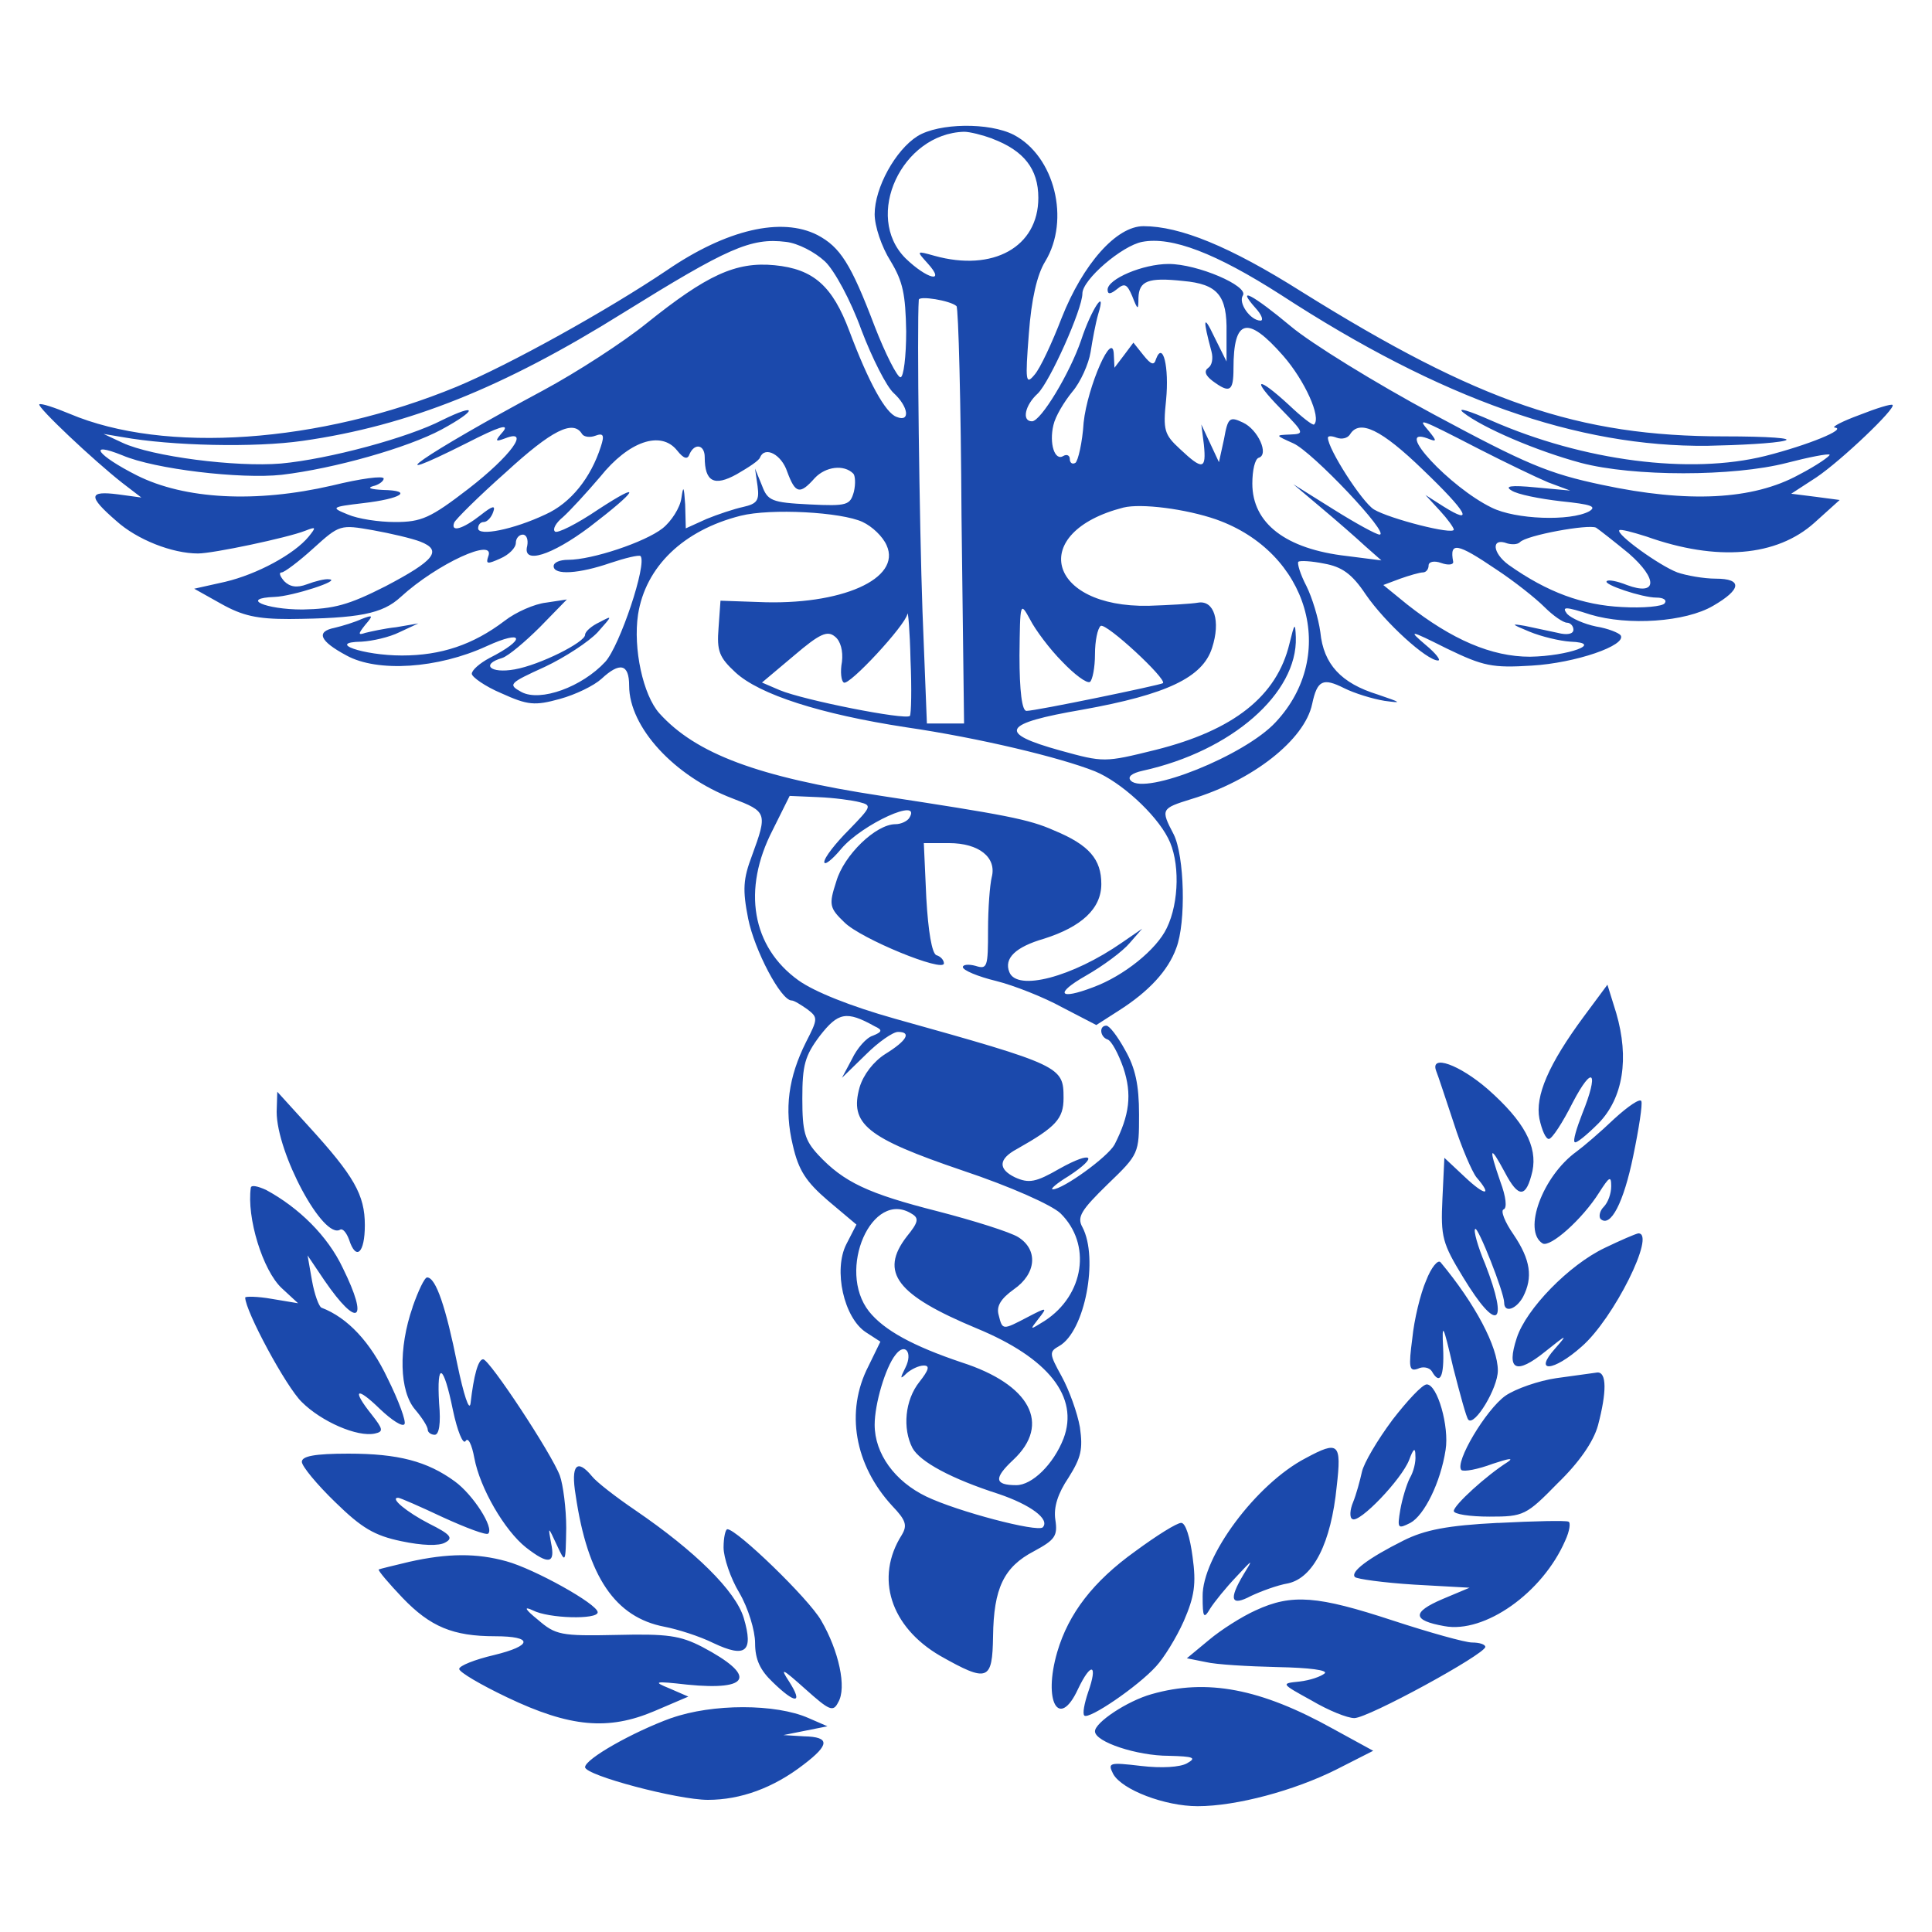 <svg width="250" height="250" viewBox="0 0 250 250" fill="#1B49AC" xmlns="http://www.w3.org/2000/svg"><path fill="#1B49AC" d="M86.87 222.31c-4.97 1.8-11.16 5.3-11.16 6.36 0 1.06 11.98 4.23 15.89 4.23 4.23 0 8.47-1.54 12.38-4.56 3.42-2.6 3.42-3.58.08-3.66l-2.69-.16 2.85-.57 2.85-.57-2.44-1.06c-4.24-1.88-12.46-1.88-17.76 0v-.01zm62.15-3.09c-3.17.89-7.33 3.67-7.33 4.81 0 1.38 5.46 3.17 9.53 3.17 3.26.08 3.67.25 2.36.98-.89.49-3.25.65-5.94.33-4.16-.49-4.32-.41-3.59 1.05 1.14 2.04 6.68 4.16 10.92 4.16 5.05 0 12.54-2.04 17.92-4.73l4.8-2.44-5.21-2.85c-9.37-5.21-16.29-6.52-23.46-4.48zm13.44-10.83c-1.79.81-4.48 2.52-6.02 3.82l-2.86 2.37 2.45.49c1.3.32 5.45.56 9.28.65 4.16.08 6.52.4 6.11.81-.49.41-1.87.9-3.26 1.06-2.44.25-2.44.25 1.55 2.45 2.2 1.3 4.64 2.28 5.54 2.28 1.79 0 16.86-8.23 16.95-9.21 0-.32-.74-.57-1.71-.57-.9 0-5.54-1.3-10.27-2.85-9.69-3.18-13.03-3.5-17.76-1.3zm-109.55-6.28c-2.04.49-3.75.9-3.91.98-.08.16 1.3 1.79 3.09 3.67 3.59 3.74 6.52 4.97 11.98 4.97 4.96 0 4.88 1.22-.17 2.44-2.44.57-4.48 1.38-4.48 1.79 0 .41 2.77 2.04 6.19 3.67 8.15 3.9 13.12 4.31 19.06 1.79l4.4-1.88-2.44-1.06c-2.2-.89-1.96-.97 2.28-.49 8.23.82 9.04-1.14 1.96-4.88-2.86-1.47-4.48-1.71-11.08-1.55-7.25.16-7.9 0-10.18-1.96-1.71-1.38-1.88-1.79-.66-1.22 2.04 1.06 8.39 1.22 8.39.25 0-1.06-8.22-5.62-11.81-6.6-3.82-1.06-7.57-1.06-12.62.08zm40.72-1.87c0 1.3.9 3.99 2.04 5.87 1.14 1.95 2.04 4.88 2.04 6.51 0 2.12.65 3.5 2.28 5.05 2.93 2.85 3.99 2.85 2.12-.08-1.23-1.87-.9-1.71 2.11.98 3.1 2.77 3.59 3.01 4.24 1.71 1.14-1.88.08-6.68-2.2-10.59-1.63-2.85-10.92-11.81-12.14-11.81-.24 0-.49 1.06-.49 2.36zm53.28.49c-5.46 3.91-8.64 8.06-10.1 13.03-1.88 6.44.24 10.1 2.68 4.81 1.71-3.59 2.61-3.26 1.31.41-.49 1.46-.74 2.77-.49 3.01.57.57 6.92-3.75 9.28-6.36.98-1.05 2.61-3.66 3.59-5.86 1.38-3.18 1.63-4.81 1.14-8.31-.33-2.52-.9-4.4-1.47-4.4s-3.17 1.63-5.94 3.67zm46.91-3.67c-6.51.33-9.45.9-12.22 2.29-4.56 2.28-6.92 4.07-6.27 4.72.25.25 3.67.73 7.66.98l7.17.4-3.5 1.47c-4 1.71-3.91 2.77.24 3.5 5.21.98 12.71-4.31 15.64-11.07.57-1.22.73-2.37.41-2.45-.33-.16-4.4-.08-9.13.17v-.01zm-119.33-3.58c1.55 10.59 5.13 15.8 11.49 17.02 1.71.33 4.56 1.23 6.35 2.12 4.15 1.96 5.21 1.14 3.91-3.26-1.06-3.5-6.27-8.63-14.01-13.92-2.52-1.71-5.05-3.67-5.62-4.4-1.95-2.37-2.77-1.47-2.12 2.44zm-35.43-4.32c0 .57 1.96 2.94 4.32 5.22 3.42 3.34 5.05 4.32 8.55 5.05 2.69.57 4.89.65 5.7.16 1.06-.57.65-1.06-2.12-2.44-2.85-1.47-5.13-3.34-3.99-3.34.25 0 2.85 1.14 5.78 2.52 3.02 1.38 5.63 2.36 5.87 2.12.81-.74-1.96-5.05-4.32-6.76-3.58-2.61-7.33-3.59-13.76-3.59-4.4 0-6.03.33-6.03 1.06zm129.92-.49c-6.44 3.34-13.44 12.79-13.36 17.92 0 2.77.16 2.94.98 1.55.57-.89 2.03-2.69 3.34-4.07 2.2-2.36 2.28-2.44.97-.33-1.95 3.26-1.63 4.16.98 2.77 1.22-.57 3.34-1.38 4.81-1.63 3.25-.73 5.54-5.21 6.27-12.54.65-5.62.24-5.95-3.99-3.67zm11.16-4.88c-1.88 2.52-3.67 5.54-3.91 6.68-.25 1.14-.74 2.93-1.14 3.91-.41.97-.49 2.03-.08 2.19.89.57 6.35-5.13 7.33-7.65.57-1.55.81-1.63.81-.57.08.81-.24 2.12-.73 2.93-.41.81-.98 2.69-1.22 4.07-.41 2.45-.33 2.53 1.3 1.71 1.79-.97 3.91-5.21 4.56-9.45.49-3.01-1.06-8.47-2.44-8.47-.57 0-2.53 2.12-4.48 4.64v.01zm21.26-5.46c-2.28.33-5.3 1.38-6.6 2.28-2.52 1.79-6.6 8.64-5.7 9.61.33.25 2.12-.08 4.07-.81 1.96-.65 2.77-.82 1.96-.25-2.85 1.8-7.01 5.62-7.01 6.36 0 .41 2.04.73 4.64.73 4.4 0 4.73-.16 8.8-4.32 2.77-2.68 4.64-5.37 5.22-7.49 1.14-4.32 1.14-6.92-.09-6.84-.56.08-2.93.41-5.29.73zm-148-9.21c-1.88 5.38-1.71 10.92.32 13.28.9 1.06 1.63 2.2 1.63 2.61 0 .32.41.65.9.65.57 0 .81-1.47.57-4.07-.33-5.54.57-5.13 1.79.89.57 2.69 1.3 4.48 1.63 4 .32-.57.81.4 1.14 2.19.73 3.91 3.91 9.37 6.68 11.57 2.93 2.28 3.82 2.12 3.25-.57-.4-2.2-.4-2.2.74.25 1.14 2.44 1.14 2.44 1.22-2.2 0-2.53-.41-5.62-.82-6.76-1.06-2.86-9.12-15.07-9.93-15.07-.65 0-1.22 2.11-1.63 5.7-.16 1.14-.9-1.14-1.71-5.05-1.47-7.33-2.77-11.24-3.91-11.24-.33 0-1.14 1.71-1.88 3.82h.01zm131.14-3.42c-.74 1.71-1.55 5.05-1.79 7.5-.49 3.74-.41 4.32.73 3.91.65-.33 1.47-.16 1.79.32 1.06 1.88 1.63.74 1.47-3.01-.17-3.42 0-3.09 1.3 2.53.9 3.5 1.71 6.51 1.96 6.76.81.89 3.82-4.08 3.82-6.36 0-3.09-2.93-8.63-7.41-14.01-.33-.4-1.22.66-1.87 2.37v-.01zm23.13-4.23c-4.64 2.2-10.18 7.9-11.4 11.65-1.39 4.23-.08 4.8 3.66 1.79 2.85-2.28 3.01-2.36 1.3-.41-2.85 3.18-.24 3.02 3.42-.24 4.16-3.59 9.7-14.75 7.34-14.66-.41.08-2.28.89-4.32 1.87zm-175.21-7.82c-.57 3.91 1.55 10.75 3.99 13.03l2.12 1.96-3.42-.57c-1.87-.33-3.42-.33-3.42-.17 0 1.72 5.29 11.57 7.33 13.53 2.53 2.52 7.17 4.56 9.45 4.07 1.14-.25 1.06-.57-.41-2.45-2.6-3.25-2.03-3.74 1.06-.73 1.55 1.47 2.93 2.36 3.18 1.96.24-.33-.74-3.02-2.2-5.95-2.2-4.64-5.13-7.82-8.55-9.12-.33-.17-.9-1.71-1.22-3.51l-.57-3.25 2.19 3.25c4.32 6.28 5.79 5.3 2.37-1.62-1.96-4.16-5.7-7.82-9.94-10.11-1.06-.48-1.87-.65-1.95-.32h-.01zm176.43-8.88c-1.79 1.71-3.99 3.59-4.88 4.24-4.4 3.17-7.01 10.26-4.4 11.89.97.57 5.13-3.1 7.33-6.6 1.3-2.04 1.55-2.2 1.55-.81 0 .97-.41 2.11-.98 2.69-.49.48-.65 1.22-.41 1.54 1.3 1.22 3.01-2.12 4.24-8.14.73-3.51 1.22-6.68 1.05-7.09-.16-.41-1.71.65-3.5 2.28zm-173.09-.9c0 5.3 6.03 16.62 8.23 15.24.32-.17.81.4 1.14 1.3.89 2.77 2.04 1.79 2.04-1.88 0-3.91-1.39-6.35-7.26-12.78l-4.07-4.48-.08 2.6zm150.04-5.29c.24.57 1.22 3.58 2.28 6.76.98 3.1 2.36 6.27 2.93 7 2.12 2.45 1.14 2.45-1.46 0l-2.69-2.52-.25 5.29c-.24 4.97 0 5.79 2.69 10.19 4.4 7.25 5.95 6.27 2.85-1.71-.97-2.28-1.55-4.4-1.3-4.56.33-.41 3.75 8.22 3.75 9.53 0 1.38 1.54.89 2.44-.74 1.3-2.52.98-4.8-1.22-8.06-1.14-1.63-1.71-3.1-1.3-3.26.48-.16.32-1.63-.41-3.58-1.55-4.48-1.39-4.89.57-1.23 1.79 3.42 2.77 3.34 3.58-.16.65-3.18-1.06-6.43-5.78-10.59-3.67-3.18-7.5-4.56-6.68-2.36zm19.14-7.09c-4.64 6.27-6.35 10.35-5.78 13.28.32 1.47.81 2.61 1.22 2.61.41 0 1.79-2.12 3.1-4.73 2.6-4.97 3.42-3.99 1.22 1.47-.73 1.87-1.22 3.5-.98 3.66.16.25 1.55-.89 3.1-2.44 3.17-3.26 3.99-8.39 2.28-14.25l-1.14-3.67-3.02 4.07zM118.72 17.62c-2.85 1.79-5.54 6.68-5.54 10.1 0 1.55.9 4.23 2.04 6.03 1.63 2.69 1.95 4.32 2.04 9.12 0 3.26-.33 5.95-.74 5.95s-1.95-3.02-3.34-6.6c-3.09-8.15-4.48-10.26-7.41-11.81-4.64-2.36-11.73-.73-19.47 4.56-7.74 5.21-20.36 12.22-27.2 15.07-17.76 7.33-37.8 8.71-50.1 3.5-1.95-.81-3.66-1.38-3.91-1.22-.32.33 7.01 7.25 10.75 10.18l2.45 1.88-3.02-.41c-3.82-.49-3.91.24-.24 3.42 2.69 2.44 7.25 4.23 10.59 4.23 1.95 0 11.56-2.03 13.85-2.93 1.46-.57 1.46-.49.48.74-1.87 2.28-6.67 4.88-10.83 5.86l-3.99.89 3.5 1.96c2.77 1.55 4.64 1.96 8.8 1.96 9.04-.08 12.05-.66 14.42-2.85 4.72-4.32 12.38-7.82 11.32-5.22-.33.98-.08.98 1.55.25 1.14-.49 2.03-1.39 2.03-2.04 0-.57.41-1.06.9-1.06.49 0 .73.65.57 1.47-.65 2.44 3.17 1.22 8.06-2.45 6.27-4.8 7.01-6.11 1.14-2.28-2.77 1.88-5.37 3.18-5.62 2.85-.32-.32.16-1.14 1.06-1.87.9-.81 3.01-3.1 4.81-5.21 3.66-4.57 7.82-6.03 9.93-3.42.9 1.14 1.39 1.22 1.63.48.66-1.46 1.96-1.22 1.96.41 0 3.18 1.22 3.83 4.15 2.2 1.55-.9 2.94-1.79 3.02-2.2.65-1.47 2.77-.33 3.5 1.87 1.06 2.86 1.63 3.02 3.58.82 1.39-1.47 3.75-1.79 4.97-.57.25.24.33 1.3.08 2.36-.49 1.71-.81 1.88-5.78 1.63-4.89-.24-5.38-.49-6.11-2.44l-.9-2.2.33 2.28c.25 1.87-.08 2.28-1.87 2.69-1.14.24-3.34.98-4.73 1.55l-2.69 1.22-.08-3.1c-.16-2.36-.24-2.52-.49-.81-.16 1.22-1.3 3.01-2.44 3.91-2.28 1.79-9.12 4.07-12.22 4.07-1.06 0-1.87.33-1.87.82 0 1.22 3.34.97 7.33-.41 1.95-.65 3.66-1.06 3.91-.9.89.98-2.69 11.65-4.56 13.69-3.02 3.26-8.39 5.21-10.84 3.91-1.79-.98-1.63-1.14 3.02-3.26 2.6-1.22 5.7-3.26 6.84-4.48 1.95-2.2 1.95-2.2.24-1.3-1.05.49-1.87 1.22-1.87 1.63 0 .97-5.86 3.91-9.12 4.48-3.18.57-4.4-.66-1.63-1.47.81-.25 3.01-2.12 4.89-3.99l3.5-3.59-2.69.41c-1.47.16-3.91 1.22-5.37 2.36-4.08 3.1-8.23 4.48-13.28 4.48-5.05 0-9.86-1.71-5.22-1.79 1.39-.08 3.59-.57 4.89-1.22l2.45-1.14-2.86.49c-1.54.16-3.33.57-3.99.73-.97.33-.97.16 0-1.06 1.06-1.22.98-1.3-.49-.73-.89.41-2.44.89-3.5 1.14-2.44.49-1.95 1.71 1.55 3.58 3.99 2.2 11.81 1.71 18.16-1.22 4.81-2.2 5.14-.89.33 1.55-1.22.65-2.28 1.55-2.28 2.04 0 .4 1.71 1.63 3.83 2.52 3.42 1.55 4.31 1.63 7.57.73 2.04-.56 4.4-1.71 5.38-2.6 2.36-2.2 3.58-1.96 3.58.89 0 5.38 5.87 11.73 13.36 14.58 4.48 1.72 4.56 1.88 2.53 7.42-1.14 3.01-1.23 4.4-.49 8.14.81 4.07 4.23 10.59 5.62 10.59.33 0 1.22.57 2.04 1.14 1.38 1.06 1.38 1.22-.17 4.24-2.28 4.56-2.85 8.63-1.71 13.36.74 3.25 1.71 4.72 4.56 7.17l3.67 3.09-1.3 2.53c-1.71 3.33-.33 9.53 2.52 11.4l1.88 1.22-1.55 3.18c-3.02 5.86-1.79 12.79 3.09 18.08 1.79 1.87 1.96 2.52 1.23 3.75-3.51 5.54-1.47 11.89 4.96 15.64 6.19 3.5 6.76 3.25 6.85-2.53.08-6.19 1.38-8.96 5.29-11 2.69-1.46 3.1-1.95 2.77-4.07-.25-1.63.33-3.42 1.71-5.46 1.63-2.6 1.87-3.66 1.47-6.51-.33-1.88-1.39-4.81-2.37-6.6-1.62-2.93-1.62-3.18-.32-3.91 3.34-1.87 5.13-11.4 3.01-15.39-.73-1.31-.16-2.2 3.26-5.54 4.07-3.91 4.07-4 4.07-9.05 0-3.82-.49-6.02-1.79-8.3-.98-1.79-2.04-3.18-2.44-3.18-.98 0-.82 1.47.16 1.79.49.16 1.38 1.79 2.04 3.67 1.14 3.42.81 6.11-1.14 9.93-.9 1.63-6.68 5.79-7.99 5.79-.41 0 .57-.82 2.04-1.71 3.99-2.61 3.09-3.34-1.14-.98-3.1 1.79-3.99 1.95-5.79 1.14-2.19-1.06-2.19-2.36.25-3.67 5.05-2.85 6.03-3.91 6.03-6.59 0-4.08-.25-4.24-21.83-10.27-5.79-1.63-10.43-3.5-12.47-4.96-6.02-4.32-7.33-11.73-3.33-19.47l2.19-4.4 3.67.16c2.04.08 4.48.41 5.37.65 1.63.41 1.55.57-1.38 3.59-1.71 1.71-3.18 3.58-3.18 4.15 0 .49.98-.24 2.2-1.71 2.69-3.18 10.51-6.76 8.8-3.99-.25.41-1.06.81-1.79.81-2.53 0-6.68 4-7.66 7.42-.98 3.01-.89 3.42 1.06 5.29 2.12 2.12 12.87 6.52 12.87 5.3 0-.41-.41-.9-.98-1.06-.57-.25-1.05-3.02-1.3-7.42l-.32-7.08h3.25c3.91 0 6.19 1.87 5.54 4.4-.24.97-.48 3.99-.48 6.84 0 4.81-.09 5.13-1.63 4.64-.9-.24-1.63-.16-1.63.16 0 .41 1.95 1.23 4.31 1.8 2.29.57 6.19 2.11 8.56 3.42l4.4 2.28 2.93-1.88c3.83-2.44 6.35-5.13 7.41-8.06 1.3-3.34 1.06-11.97-.33-14.74-1.71-3.26-1.63-3.34 2.29-4.56 7.9-2.37 14.66-7.66 15.63-12.3.66-3.1 1.39-3.43 4.16-2.04 1.3.65 3.66 1.38 5.21 1.63 2.36.32 2.2.24-.89-.82-4.73-1.46-7.01-3.91-7.42-8.06-.24-1.79-1.06-4.48-1.79-5.95-.81-1.55-1.22-2.93-1.06-3.17.25-.17 1.71-.09 3.34.24 2.28.41 3.59 1.3 5.38 3.99 2.52 3.67 7.9 8.55 9.36 8.55.41 0-.24-.89-1.62-2.03-2.29-1.96-2.12-1.96 2.77.49 4.72 2.28 5.86 2.52 10.99 2.2 5.62-.33 12.3-2.61 11.49-3.92-.25-.32-1.63-.89-3.18-1.14-1.55-.32-3.18-1.05-3.75-1.63-.73-.97-.24-.97 3.02.09 4.88 1.46 12.3.97 15.88-1.14 3.67-2.12 3.83-3.51.33-3.51-1.55 0-3.83-.41-4.97-.81-2.36-.9-7.99-4.97-7.5-5.46.17-.16 1.71.25 3.51.82 9.12 3.25 16.86 2.6 21.75-1.8l3.25-2.93-3.09-.41-3.18-.4 3.26-2.12c3.26-2.2 10.34-8.96 9.85-9.37-.16-.16-2.03.41-4.31 1.31-2.2.81-3.59 1.54-3.18 1.62 1.71.17-3.5 2.29-8.96 3.67-9.77 2.44-23.54.65-35.43-4.56-2.93-1.3-4.56-1.79-3.67-1.06 2.45 1.95 9.45 4.97 15.23 6.52 6.76 1.79 19.71 1.79 26.64 0 2.85-.74 5.37-1.23 5.54-1.06.08.16-1.63 1.38-3.99 2.6-5.95 3.26-14.34 3.67-25.42 1.31-7-1.47-9.85-2.69-21.83-9.13-7.57-4.07-15.88-9.2-18.49-11.4-4.88-4.07-7.17-5.3-4.56-2.36.82.89 1.06 1.63.65 1.63-1.3 0-2.93-2.29-2.28-3.26.74-1.22-5.86-4.07-9.61-4.07-3.34 0-7.9 1.95-7.9 3.33 0 .66.41.57 1.22-.08.98-.81 1.3-.65 1.96.9.73 1.87.81 1.87.81.24.08-2.19 1.22-2.68 5.78-2.19 4.48.4 5.71 1.87 5.62 6.67v3.75l-1.62-3.26c-1.39-2.93-1.47-2.28-.33 1.96.24.89.08 1.79-.41 2.12-.57.4-.41.97.57 1.71 2.2 1.62 2.69 1.38 2.69-1.63 0-6.44 1.79-6.93 6.44-1.63 2.77 3.17 4.96 7.98 3.99 8.88-.17.16-1.63-.98-3.26-2.53-4.15-3.83-4.97-3.5-1.06.49 3.1 3.18 3.1 3.26 1.22 3.34-1.95.08-1.95.08.41 1.14 2.44 1.06 12.62 11.81 11.16 11.81-.41 0-3.1-1.47-5.95-3.26l-5.21-3.26 3.58 3.02c2.04 1.71 4.56 3.91 5.7 4.97l2.12 1.87-4.48-.57c-7.9-.9-12.22-4.23-12.22-9.37 0-1.71.33-3.17.82-3.34 1.38-.4-.08-3.66-2.04-4.56-1.71-.81-1.95-.65-2.44 2.12l-.66 3.01-1.14-2.44-1.14-2.44.33 2.6c.33 3.26-.16 3.34-3.1.57-2.03-1.87-2.2-2.44-1.79-6.35.41-4.24-.41-7.66-1.3-5.3-.25.9-.65.74-1.63-.48l-1.3-1.63-1.22 1.63-1.23 1.62-.08-1.62c-.08-3.59-3.42 4.07-3.91 8.71-.16 2.61-.73 4.97-1.06 5.21-.4.25-.73 0-.73-.49 0-.48-.41-.65-.82-.4-1.14.73-1.87-1.63-1.3-3.99.25-1.14 1.39-3.02 2.45-4.32 1.05-1.22 2.11-3.59 2.36-5.13.24-1.55.65-3.75.98-4.89 1.14-3.67-.9-.65-2.2 3.34-1.47 4.31-5.22 10.51-6.36 10.51-1.38 0-.89-2.12.74-3.59 1.54-1.47 5.78-10.91 5.78-12.95 0-1.79 5.13-6.19 7.74-6.68 3.82-.73 9.53 1.47 17.92 6.84 20.77 13.53 38.44 19.72 55.22 19.55 4.16-.08 8.64-.32 9.94-.65 1.38-.33-2.12-.57-7.74-.57-18.89 0-31.77-4.4-54.73-18.73-9.29-5.87-15.73-8.47-20.45-8.47-3.5 0-7.82 4.88-10.59 11.89-1.22 3.17-2.77 6.51-3.5 7.33-1.14 1.38-1.22.89-.74-5.3.33-4.48 1.06-7.65 2.12-9.36 3.26-5.38 1.22-13.61-4.07-16.38-3.18-1.63-9.69-1.54-12.46.17zm9.69.33c4.08 1.54 5.95 3.91 5.95 7.65 0 6.36-5.86 9.61-13.44 7.5-2.36-.66-2.36-.66-.89.97 2.44 2.69-.09 2.04-2.86-.65-5.45-5.46-.48-16.13 7.58-16.37.73 0 2.36.41 3.67.89l-.01.01zm-21.66 15.88c1.22 1.14 3.34 5.05 4.72 8.88 1.39 3.66 3.26 7.33 4.16 8.14 1.95 1.79 2.19 3.83.4 3.1-1.46-.49-3.66-4.56-6.11-11.08-2.19-5.86-4.64-8.06-9.69-8.55-5.05-.49-8.8 1.3-16.53 7.49-3.02 2.45-9.05 6.36-13.44 8.72-15.48 8.3-22.24 13.03-9.78 6.76 3.99-2.04 5.46-2.53 4.64-1.47-1.14 1.3-1.06 1.39.25.9 3.34-1.31.73 2.28-4.73 6.51-4.97 3.83-6.11 4.32-9.53 4.32-2.11 0-4.8-.41-6.11-.98-2.19-.89-2.19-.97 1.96-1.46 4.97-.57 6.6-1.63 2.61-1.71-1.55-.08-2.12-.25-1.31-.49.74-.16 1.39-.65 1.39-.98 0-.41-3.02 0-6.68.9-9.86 2.28-19.06 1.79-25.25-1.31-5.14-2.6-6.52-4.47-1.88-2.6 4.16 1.79 15.32 3.1 20.61 2.52 6.84-.81 16.29-3.5 20.69-5.86 4.64-2.52 4.73-3.5.08-1.22-4.4 2.28-14.66 5.05-20.85 5.62-5.86.49-16.7-.9-20.53-2.69l-2.44-1.14 2.44.41c6.36 1.14 17.11 1.38 23.3.49 13.77-1.96 26.07-6.93 41.46-16.54 13.52-8.39 16.54-9.78 21.1-9.21 1.55.17 3.74 1.31 5.05 2.53zm17.02 5.78c.25.25.57 12.46.65 27.21l.33 26.8H119.94l-.57-14.5c-.4-11.32-.73-36.82-.48-40.32 0-.57 4.07.08 4.88.81zm67.61 18.49c3.34 1.71 7.41 3.67 8.96 4.32l2.85 1.06-4.48-.41c-3.26-.32-4.07-.16-3.1.41.74.49 3.59 1.06 6.36 1.38 3.91.41 4.72.66 3.66 1.31-2.44 1.3-9.53 1.06-12.62-.49-5.38-2.61-12.79-10.59-8.31-8.96 1.22.49 1.3.41.16-.98-1.46-1.71-1.38-1.71 6.52 2.36zM75.31 56.15c.24.4 1.06.49 1.71.24 1.06-.4 1.22-.08.73 1.39-1.3 4.07-3.91 7.33-7.17 8.79-4.15 1.96-8.71 2.86-8.71 1.8 0-.49.32-.82.73-.82s.98-.57 1.22-1.3c.33-.9-.08-.82-1.63.41-2.28 1.79-3.91 2.28-3.42.97.16-.4 3.1-3.34 6.68-6.51 5.95-5.46 8.72-6.85 9.86-4.97zm108.82 4.64c5.7 5.46 6.76 7.33 2.61 4.72l-2.29-1.46 1.88 2.04c.97 1.05 1.79 2.19 1.79 2.44 0 .73-8.31-1.39-10.34-2.61-1.55-.97-5.95-7.82-5.95-9.28 0-.25.49-.25 1.14 0 .65.24 1.38.08 1.71-.41 1.22-2.04 4.07-.65 9.45 4.56zm-26.72 6.44c11.9 4.23 15.81 17.51 7.66 26.22-3.99 4.32-16.86 9.45-18.73 7.58-.49-.49.08-.98 1.54-1.3 11.49-2.53 20.04-10.02 19.8-17.27-.08-1.96-.16-1.88-.82.81-1.63 6.84-7.25 11.24-17.35 13.77-6.59 1.63-6.68 1.63-12.3.08-8.22-2.28-7.57-3.5 2.86-5.29 10.91-1.96 15.55-4.16 16.77-7.99 1.14-3.5.25-6.19-1.79-5.86-.89.16-3.74.32-6.43.41-13.12.24-15.64-9.53-3.26-12.71 2.28-.57 8.06.16 12.06 1.55h-.01zm-45.78.32c1.23.57 2.61 1.88 3.1 3.02 1.96 4.31-5.86 7.81-16.62 7.33l-4.88-.17-.25 3.51c-.24 3.01.08 3.82 2.2 5.78 3.1 2.85 10.92 5.38 22.07 7.09 9.45 1.38 19.96 3.91 24.44 5.7 3.34 1.38 7.82 5.45 9.45 8.63 1.55 2.93 1.47 8.31-.16 11.65-1.31 2.77-5.54 6.19-9.53 7.66-4.48 1.71-4.97.81-.98-1.47 2.28-1.3 4.81-3.18 5.7-4.24l1.63-1.87-2.6 1.79c-6.44 4.48-13.61 6.36-14.59 3.83-.73-1.79.82-3.26 4.48-4.32 4.89-1.55 7.42-3.91 7.42-7.08 0-3.18-1.55-5.05-6.11-6.93-3.26-1.46-6.36-2.03-22.4-4.48-15.97-2.44-23.95-5.45-28.67-10.67-2.12-2.36-3.42-8.39-2.77-12.78.97-6.2 5.86-10.92 13.27-12.79 3.91-.98 13.04-.49 15.81.81h-.01zm-57.26 2.53c2.93 1.14 1.88 2.44-4.48 5.78-4.8 2.44-6.68 2.93-10.75 3.01-4.8 0-8.14-1.46-3.58-1.63 2.28-.08 8.8-2.19 7-2.28-.49-.08-1.79.25-2.85.65-1.3.49-2.2.33-2.93-.4-.57-.66-.73-1.14-.33-1.14.33 0 2.2-1.39 4.08-3.1 3.42-3.1 3.5-3.1 7.73-2.36 2.29.41 5.05 1.06 6.11 1.47zm156.4 1.54c3.82 3.34 3.66 5.54-.25 4.08-1.22-.49-2.44-.74-2.61-.49-.48.41 4.57 2.12 6.44 2.12.9 0 1.38.32 1.06.73-.25.41-2.77.65-5.54.49-5.05-.25-9.61-1.88-14.66-5.46-2.12-1.55-2.28-3.58-.16-2.77.57.16 1.3.16 1.63-.16.81-.9 8.87-2.36 9.85-1.88.49.33 2.36 1.8 4.24 3.34zm-17.19 2.04c2.36 1.55 5.13 3.75 6.27 4.89 1.14 1.14 2.44 2.03 2.93 2.03.41 0 .82.41.82.9 0 .57-.82.73-2.04.41-1.14-.25-3.01-.65-4.23-.9-1.88-.32-1.8-.24.56.74 1.55.65 4 1.22 5.3 1.3 4.48.16-.25 1.87-5.21 1.95-4.97 0-10.1-2.2-15.89-6.76L179 75.7l2.19-.82c1.15-.41 2.53-.81 2.94-.81.4 0 .73-.41.73-.9 0-.49.73-.65 1.63-.32.89.32 1.63.24 1.55-.17-.49-2.6.49-2.44 5.54.98zm-56.12 11.97c1.55 1.63 3.17 2.85 3.58 2.61.33-.25.65-1.87.65-3.58s.33-3.34.74-3.67c.73-.41 8.55 6.84 8.06 7.41-.33.25-16.45 3.59-17.67 3.59-.57 0-.9-2.53-.9-7.17.08-6.93.08-7.01 1.38-4.64.66 1.3 2.53 3.82 4.16 5.45zm-19.72 7.01c-.57.57-13.76-2.04-16.86-3.34l-2.28-.98 4.16-3.5c3.34-2.85 4.31-3.26 5.29-2.44.73.57 1.06 1.87.9 3.25-.25 1.31-.09 2.53.24 2.69.65.49 7.98-7.41 8.23-8.88.08-.48.32 2.2.4 5.95.17 3.75.09 7.01-.08 7.25zm-4.56 40.16c1.06.48.98.73-.24 1.22-.82.24-2.04 1.63-2.69 3.01l-1.3 2.44 3.09-3.01c1.63-1.63 3.51-2.93 4.16-2.93 1.79 0 1.14 1.14-1.63 2.85-1.55.98-2.85 2.69-3.34 4.32-1.31 4.72.81 6.51 13.28 10.75 6.35 2.12 11.56 4.48 12.7 5.54 4.08 3.99 3.1 10.59-2.03 13.93-1.96 1.22-1.96 1.22-.82-.25 1.22-1.55 1.14-1.55-1.38-.24-3.26 1.71-3.26 1.71-3.75-.25-.33-1.14.25-2.11 1.96-3.34 2.93-2.03 3.17-5.13.56-6.76-1.05-.65-5.7-2.12-10.42-3.34-8.96-2.28-12.14-3.74-15.48-7.33-1.71-1.87-2.03-2.93-2.03-7.25s.32-5.54 2.28-8.14c2.36-3.02 3.42-3.26 7.08-1.22zm4.81 24.27c.98.57.81 1.14-.65 2.93-3.59 4.65-1.31 7.58 9.04 11.89 9.28 3.83 13.28 8.88 11.24 14.26-1.3 3.34-4.07 6.03-6.11 6.03-2.85 0-2.93-.9-.41-3.26 4.97-4.64 2.2-9.78-6.68-12.63-6.27-2.11-10.02-4.15-11.97-6.59-4.23-5.38.41-15.89 5.54-12.63zm-.82 19.88c-.73 1.46-.73 1.62.17.73.57-.49 1.54-.98 2.2-.98.81 0 .65.57-.57 2.12-1.88 2.36-2.2 6.03-.9 8.55.98 1.79 5.05 3.99 11.16 5.95 4.07 1.38 6.68 3.26 5.7 4.32-.73.65-11-2.04-15.07-3.99-4.07-1.96-6.68-5.54-6.68-9.29 0-2.69 1.39-7.41 2.69-9.04 1.22-1.63 2.28-.33 1.3 1.63z"/></svg>